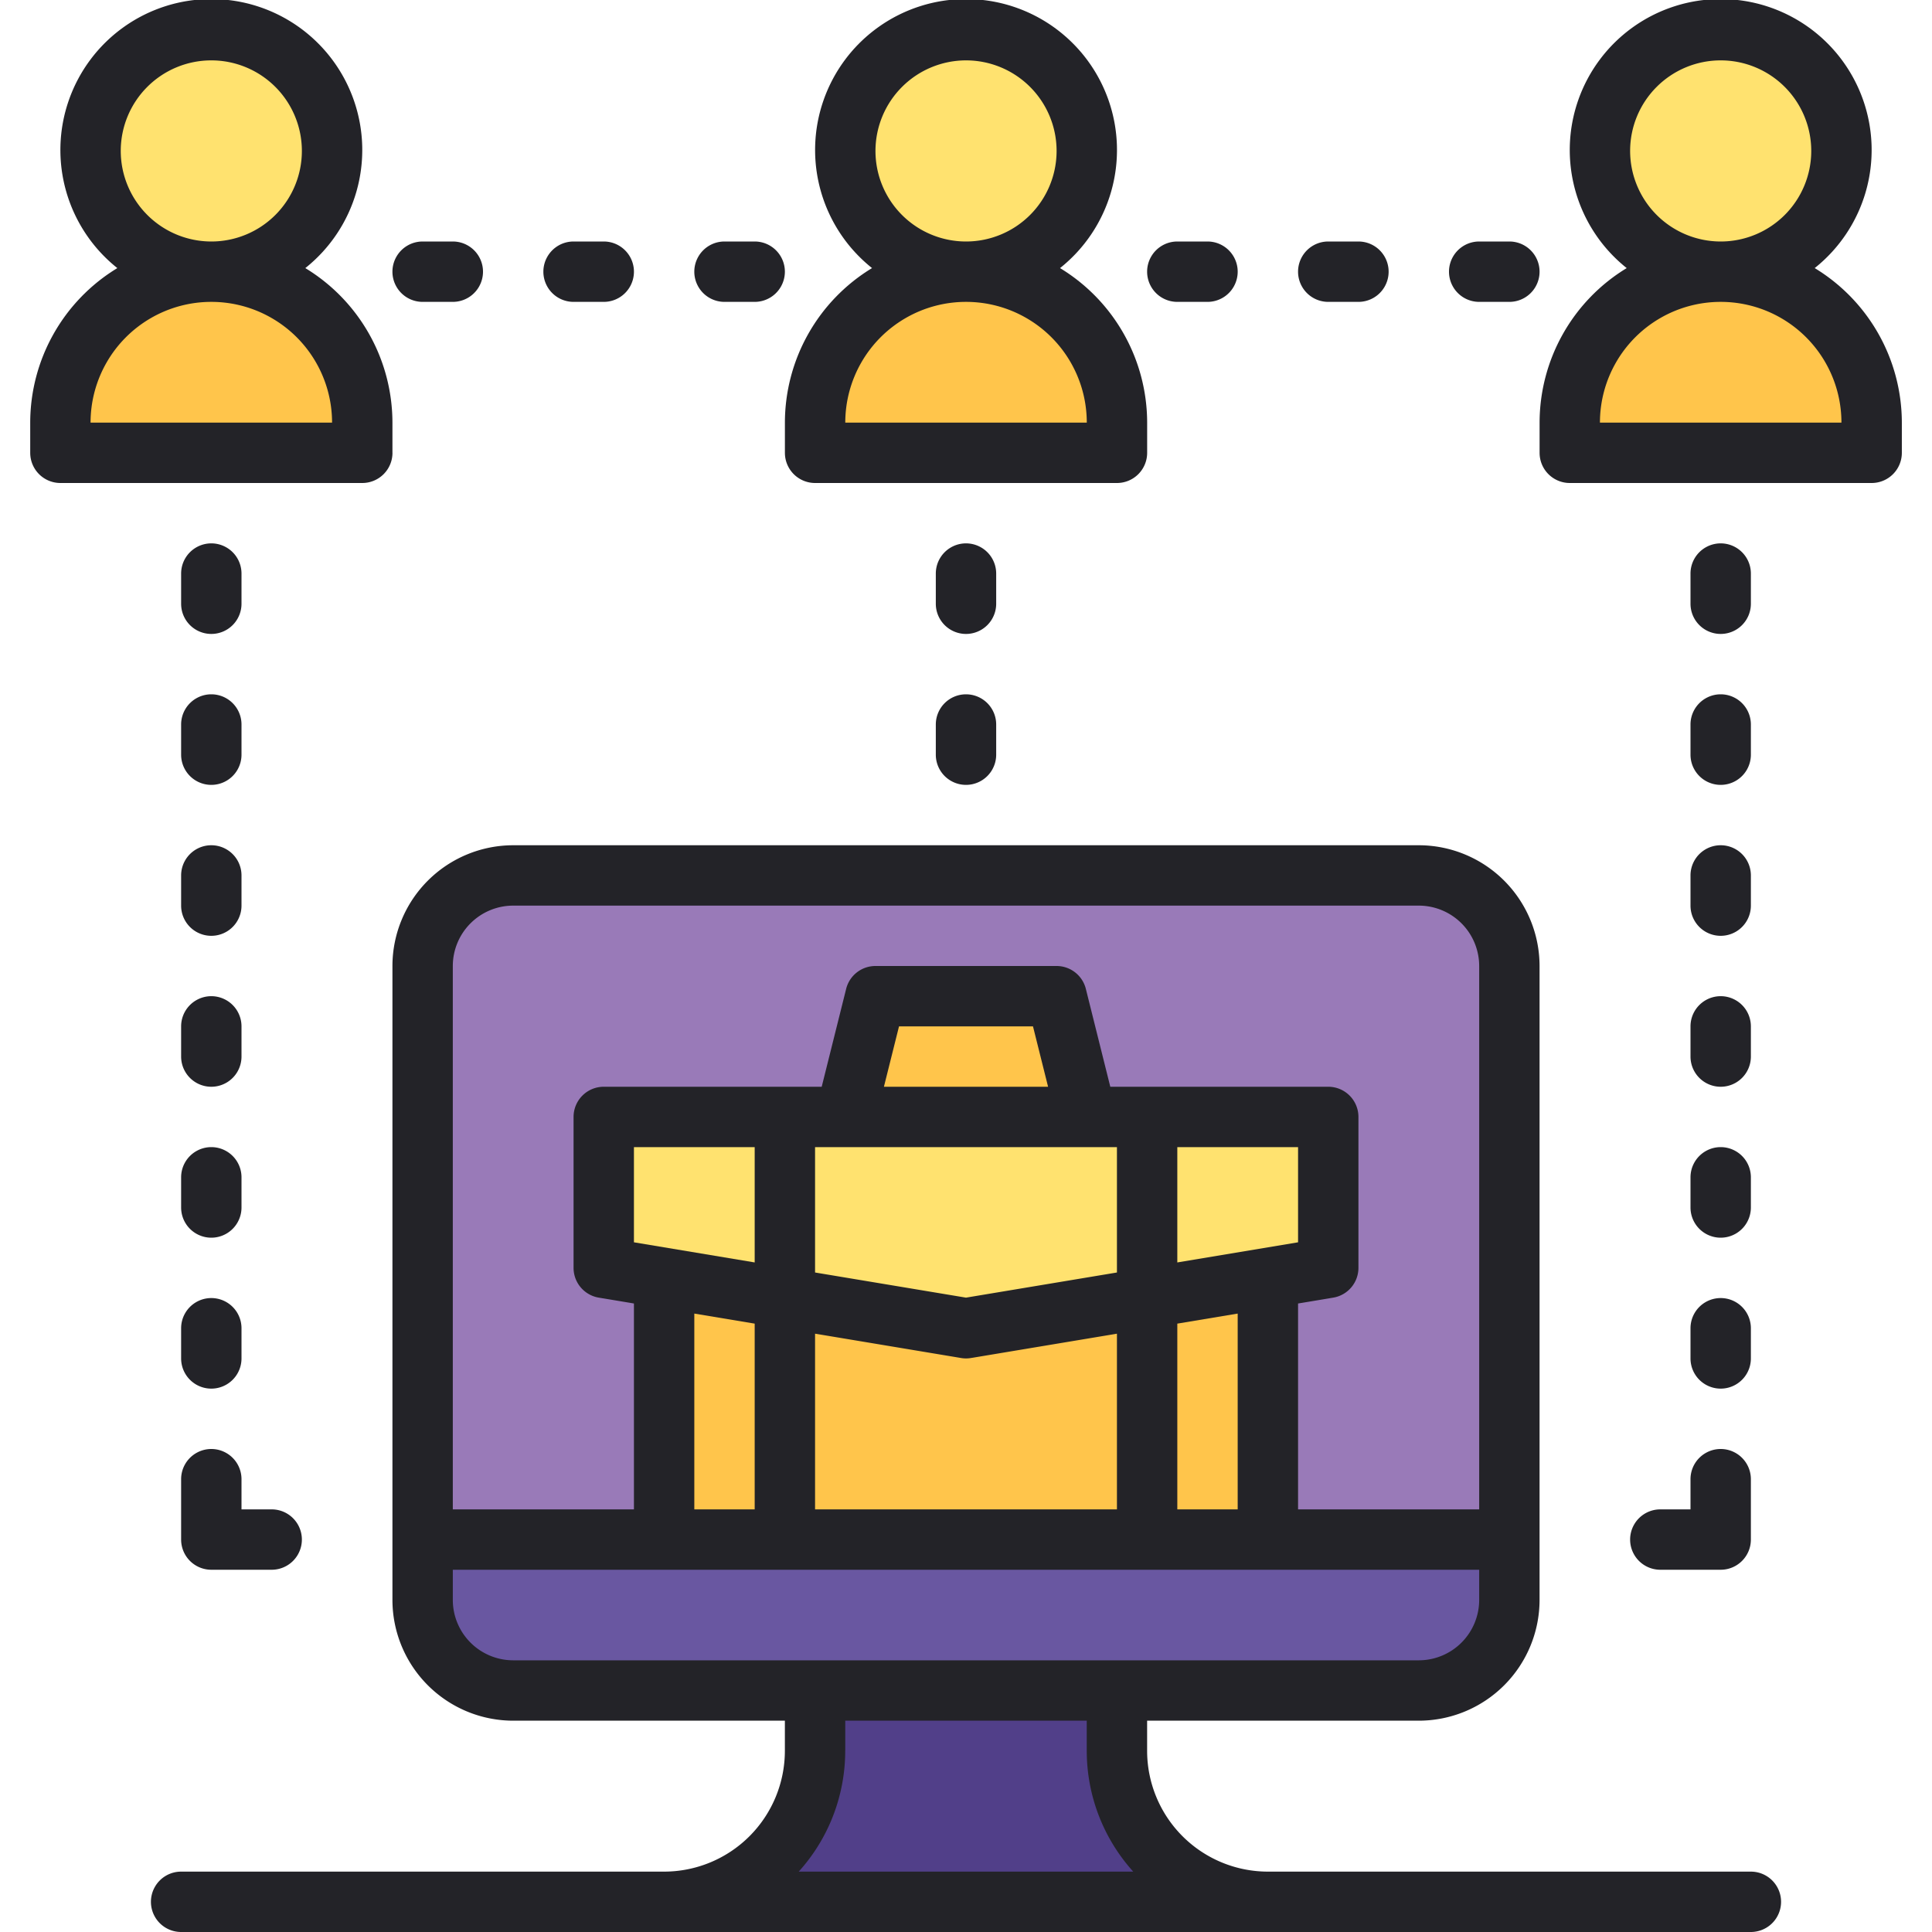 <svg height="512" viewBox="0 0 64 64" width="512" xmlns="http://www.w3.org/2000/svg"><g id="Remote_Working" data-name="Remote Working"><path d="m27 15v-1a5 5 0 0 1 10 0v1z" fill="#ffc54b"/><path d="m52 15v-1a5 5 0 0 1 10 0v1z" fill="#ffc54b"/><path d="m2 15v-1a5 5 0 0 1 10 0v1z" fill="#ffc54b"/><rect fill="#997ab8" height="27" rx="3" width="36" x="14" y="29"/><path d="m28 37 1-4h6l1 4z" fill="#ffc54b"/><path d="m22 51v-8.67l10 1.67 10-1.67v8.67z" fill="#ffc54b"/><circle cx="32" cy="5" fill="#ffe26f" r="4"/><circle cx="57" cy="5" fill="#ffe26f" r="4"/><circle cx="7" cy="5" fill="#ffe26f" r="4"/><path d="m22 63a5.006 5.006 0 0 0 5-5v-2h10v2a5.006 5.006 0 0 0 5 5z" fill="#513f89"/><path d="m20 42v-5h24v5l-12 2z" fill="#ffe26f"/><path d="m17 56a3.003 3.003 0 0 1 -3-3v-2h36v2a3.003 3.003 0 0 1 -3 3z" fill="#6957a1"/><g fill="#232328"><path d="m28.887 8.881a5.996 5.996 0 0 0 -2.886 5.119v1a1 1 0 0 0 1 1h10a1 1 0 0 0 1-1v-1a5.996 5.996 0 0 0 -2.886-5.119 5 5 0 1 0 -6.227 0zm7.114 5.119h-8a4 4 0 0 1 8 0zm-4-12a3 3 0 1 1 -3 3 3.003 3.003 0 0 1 3-3z"/><path d="m60.114 8.881a5 5 0 1 0 -6.227 0 5.996 5.996 0 0 0 -2.886 5.119v1a1 1 0 0 0 1 1h10a1 1 0 0 0 1-1v-1a5.996 5.996 0 0 0 -2.886-5.119zm-6.114-3.881a3 3 0 1 1 3 3 3.003 3.003 0 0 1 -3-3zm-1 9a4 4 0 0 1 8 0z"/><path d="m13 15v-1a5.996 5.996 0 0 0 -2.886-5.119 5 5 0 1 0 -6.227 0 5.996 5.996 0 0 0 -2.886 5.119v1a1 1 0 0 0 1 1h10a1 1 0 0 0 1-1zm-9-10a3 3 0 1 1 3 3 3.003 3.003 0 0 1 -3-3zm-1 9a4 4 0 0 1 8 0z"/><path d="m14 10h1a1 1 0 0 0 0-2h-1a1 1 0 0 0 0 2z"/><path d="m19 10h1a1 1 0 0 0 0-2h-1a1 1 0 0 0 0 2z"/><path d="m24 10h1a1 1 0 0 0 0-2h-1a1 1 0 0 0 0 2z"/><path d="m7 21a1 1 0 0 0 1-1v-1a1 1 0 0 0 -2 0v1a1 1 0 0 0 1 1z"/><path d="m6 25a1 1 0 0 0 2 0v-1a1 1 0 0 0 -2 0z"/><path d="m6 30a1 1 0 0 0 2 0v-1a1 1 0 0 0 -2 0z"/><path d="m6 35a1 1 0 0 0 2 0v-1a1 1 0 0 0 -2 0z"/><path d="m6 40a1 1 0 0 0 2 0v-1a1 1 0 0 0 -2 0z"/><path d="m6 45a1 1 0 0 0 2 0v-1a1 1 0 0 0 -2 0z"/><path d="m6 51a1 1 0 0 0 1 1h2a1 1 0 0 0 0-2h-1v-1a1 1 0 0 0 -2 0z"/><path d="m49 10h1a1 1 0 0 0 0-2h-1a1 1 0 0 0 0 2z"/><path d="m44 10h1a1 1 0 0 0 0-2h-1a1 1 0 0 0 0 2z"/><path d="m39 10h1a1 1 0 0 0 0-2h-1a1 1 0 0 0 0 2z"/><path d="m57 21a1 1 0 0 0 1-1v-1a1 1 0 0 0 -2 0v1a1 1 0 0 0 1 1z"/><path d="m56 25a1 1 0 0 0 2 0v-1a1 1 0 0 0 -2 0z"/><path d="m33 19a1 1 0 0 0 -2 0v1a1 1 0 0 0 2 0z"/><path d="m32 23a1 1 0 0 0 -1 1v1a1 1 0 0 0 2 0v-1a1 1 0 0 0 -1-1z"/><path d="m56 30a1 1 0 0 0 2 0v-1a1 1 0 0 0 -2 0z"/><path d="m56 35a1 1 0 0 0 2 0v-1a1 1 0 0 0 -2 0z"/><path d="m56 40a1 1 0 0 0 2 0v-1a1 1 0 0 0 -2 0z"/><path d="m56 45a1 1 0 0 0 2 0v-1a1 1 0 0 0 -2 0z"/><path d="m56 50h-1a1 1 0 0 0 0 2h2a1 1 0 0 0 1-1v-2a1 1 0 0 0 -2 0z"/><path d="m58 62h-16a4.004 4.004 0 0 1 -4-4v-1h9a4.004 4.004 0 0 0 4-4v-21a4.004 4.004 0 0 0 -4-4h-30a4.004 4.004 0 0 0 -4 4v21a4.004 4.004 0 0 0 4 4h9v1a4.004 4.004 0 0 1 -4 4h-16a1 1 0 0 0 0 2h52a1 1 0 0 0 0-2zm-41-32h30a2.002 2.002 0 0 1 2 2v18h-6v-6.82l1.164-.194a1 1 0 0 0 .836-.986v-5a1 1 0 0 0 -1-1h-7.22l-.81-3.243a1 1 0 0 0 -.97-.757h-6a1 1 0 0 0 -.97.757l-.81 3.243h-7.22a1 1 0 0 0 -1 1v5a1 1 0 0 0 .836.986l1.164.194v6.82h-6v-18a2.002 2.002 0 0 1 2-2zm22 20v-6.153l2-.333v6.486zm-12 0v-5.82l4.836.806a.988.988 0 0 0 .328 0l4.836-.806v5.82zm-4 0v-6.486l2 .333v6.153zm14-12v4.153l-5 .833-5-.833v-4.153zm-7.719-2 .5-2h4.438l.5 2zm13.719 2v3.153l-4 .667v-3.82zm-18 3.82-4-.667v-3.153h4zm-10 11.18v-1h34v1a2.002 2.002 0 0 1 -2 2h-30a2.002 2.002 0 0 1 -2-2zm13 5v-1h8v1a5.969 5.969 0 0 0 1.54 4h-11.081a5.969 5.969 0 0 0 1.54-4z"/></g></g></svg>